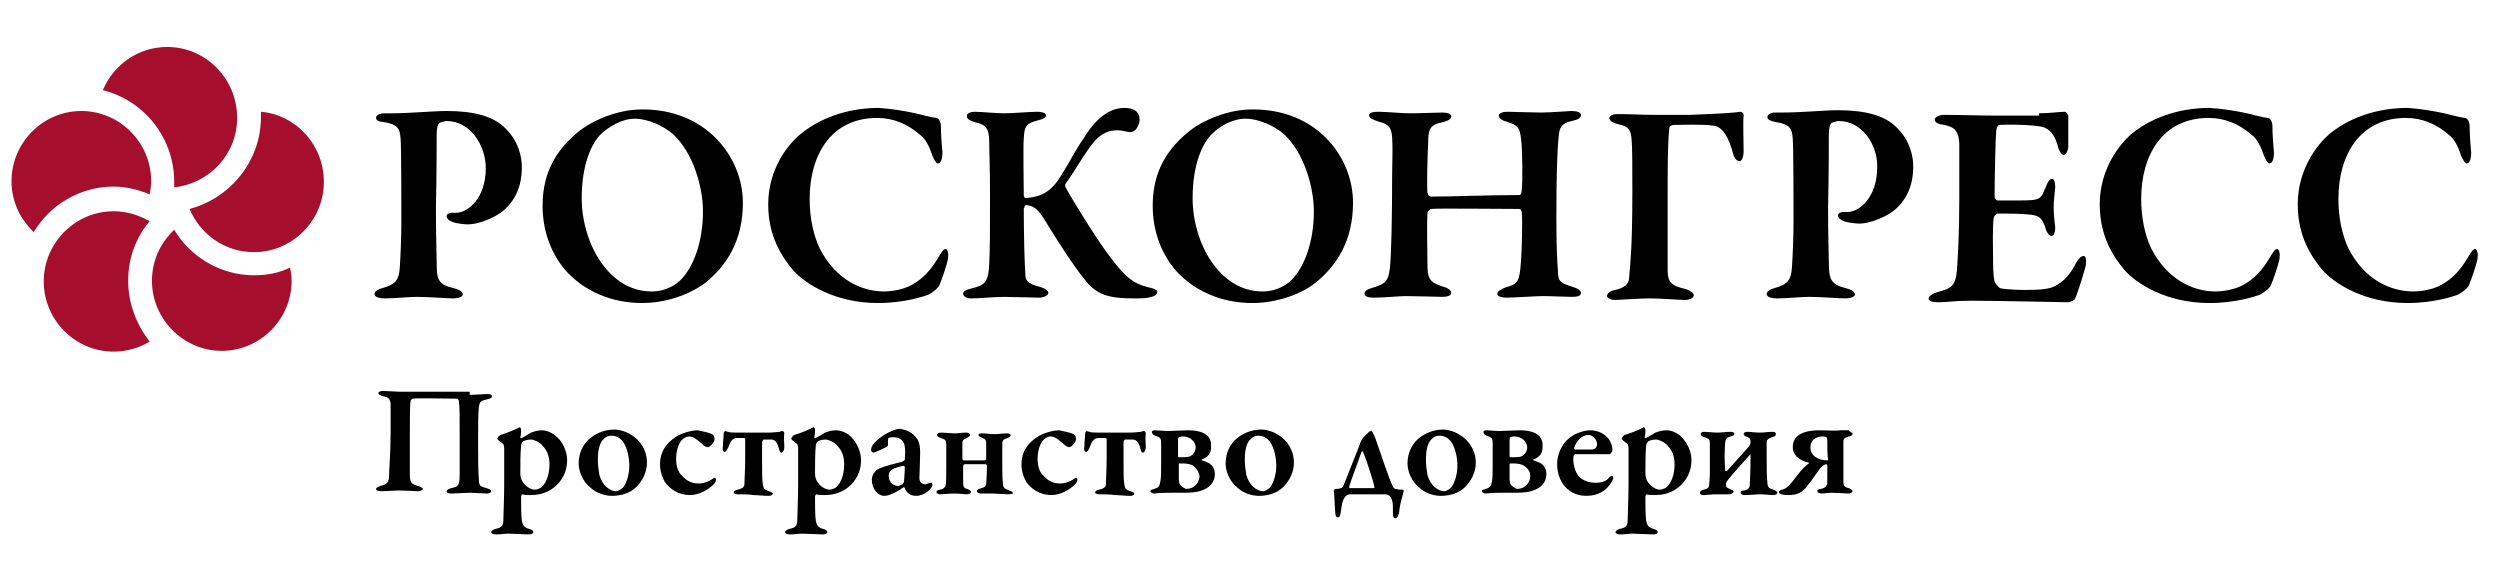 <?xml version="1.0" encoding="UTF-8"?> <svg xmlns="http://www.w3.org/2000/svg" width="179" height="42" viewBox="0 0 179 42" fill="none"><path d="M0.824 12.973C0.824 10.212 3.077 7.948 5.824 7.948C8.572 7.948 10.825 10.212 10.825 12.973C10.825 13.304 10.77 13.58 10.715 13.911C9.891 13.58 9.011 13.359 8.132 13.359C5.714 13.359 3.571 14.684 2.417 16.617C1.428 15.678 0.824 14.408 0.824 12.973ZM9.176 20.096C9.176 18.495 9.726 17.004 10.715 15.844C9.946 15.402 9.066 15.126 8.132 15.126C5.385 15.126 3.132 17.39 3.132 20.151C3.132 22.913 5.385 25.177 8.132 25.177C9.066 25.177 10.001 24.9 10.715 24.459C9.781 23.244 9.176 21.753 9.176 20.096ZM18.188 19.71C15.77 19.71 13.627 18.384 12.473 16.452C11.484 17.39 10.88 18.66 10.88 20.096C10.88 22.857 13.133 25.121 15.88 25.121C18.628 25.121 20.881 22.857 20.881 20.096C20.881 19.765 20.826 19.489 20.771 19.157C20.001 19.544 19.122 19.71 18.188 19.71ZM18.683 8.003C18.683 8.113 18.683 8.279 18.683 8.389C18.683 11.537 16.485 14.188 13.572 14.961C14.341 16.783 16.1 18.053 18.188 18.053C20.935 18.053 23.188 15.789 23.188 13.028C23.188 10.377 21.21 8.224 18.683 8.003ZM11.979 3.364C9.891 3.364 8.132 4.634 7.363 6.457C10.275 7.175 12.473 9.825 12.473 13.028C12.473 13.138 12.473 13.304 12.473 13.415C15.001 13.138 16.979 11.04 16.979 8.445C16.979 5.628 14.726 3.364 11.979 3.364Z" fill="#A50E2D"></path><path d="M31.98 8.665C31.816 8.665 31.486 8.776 31.431 8.831C31.376 8.886 31.266 9.107 31.266 9.604C31.266 10.046 31.266 12.586 31.211 14.96C31.211 16.838 31.266 18.218 31.266 18.715C31.266 19.985 31.321 20.372 32.53 20.648C32.969 20.759 33.134 20.924 33.134 21.09C33.134 21.256 32.805 21.366 32.475 21.366C31.925 21.366 30.771 21.256 29.837 21.256C29.233 21.256 28.244 21.366 27.584 21.366C27.09 21.366 26.815 21.256 26.815 21.035C26.815 20.869 27.09 20.703 27.31 20.648C28.299 20.372 28.574 20.096 28.628 19.102C28.683 18.274 28.738 16.893 28.738 15.844C28.738 15.181 28.738 10.487 28.683 9.935C28.628 9.217 28.519 8.886 27.365 8.72C27.145 8.72 26.925 8.61 26.925 8.444C26.925 8.279 27.09 8.168 27.365 8.113C27.475 8.113 27.859 8.113 28.024 8.113C29.343 8.113 31.046 7.947 31.98 7.947C33.959 7.947 35.332 8.334 36.157 9.162C37.146 10.101 37.365 11.261 37.365 11.978C37.365 13.69 36.596 14.629 35.992 15.126C35.442 15.568 34.288 16.065 33.519 16.065C33.299 16.065 32.695 16.009 32.42 15.899C32.145 15.789 31.98 15.678 31.98 15.457C31.98 15.347 32.145 15.236 32.31 15.236C32.475 15.236 32.53 15.236 32.64 15.236C33.519 15.236 34.783 14.187 34.783 12.034C34.783 10.432 33.684 8.665 31.98 8.665Z" fill="black"></path><path d="M53.191 14.518C53.191 17.224 52.037 18.991 50.553 20.206C49.344 21.145 47.586 21.697 45.992 21.697C43.794 21.697 41.926 20.869 40.607 19.488C39.508 18.273 38.849 16.617 38.849 14.739C38.849 12.199 39.948 10.598 41.541 9.328C42.475 8.61 44.234 7.837 45.937 7.837C50.498 7.781 53.191 11.205 53.191 14.518ZM43.08 9.548C42.366 10.211 41.651 11.757 41.651 14.187C41.651 17.39 43.575 20.869 46.652 20.869C47.806 20.869 48.52 20.261 48.74 20.04C49.619 19.157 50.333 17.39 50.333 15.126C50.333 13.469 49.674 10.984 48.19 9.604C47.476 8.996 46.377 8.499 45.443 8.499C44.509 8.499 43.575 9.107 43.08 9.548Z" fill="black"></path><path d="M65.554 8.113C66.049 8.224 66.543 8.389 67.038 8.444C67.203 8.444 67.368 8.721 67.368 8.997C67.368 9.604 67.423 10.322 67.478 10.929C67.478 11.371 67.368 11.703 67.148 11.703C67.038 11.703 66.873 11.426 66.763 11.15C66.543 10.488 66.269 9.935 65.884 9.659C65.005 8.886 63.961 8.444 62.807 8.444C59.51 8.444 57.971 11.095 57.971 14.243C57.971 15.623 58.246 16.838 58.686 17.777C59.84 20.041 61.708 20.869 63.301 20.869C63.576 20.869 64.565 20.814 65.335 20.372C66.104 19.93 66.653 19.323 67.148 18.495C67.423 18.053 67.533 17.832 67.697 17.832C67.917 17.832 67.917 18.384 67.862 18.605C67.752 19.102 67.423 20.041 67.258 20.427C67.203 20.593 66.818 20.924 66.489 21.09C66.214 21.201 64.785 21.697 62.862 21.697C59.785 21.697 57.642 20.317 56.763 19.323C55.993 18.384 55.004 16.948 55.004 14.629C55.004 12.089 56.433 10.322 57.312 9.604C59.07 8.168 61.213 7.727 62.917 7.727C63.796 7.782 64.785 7.947 65.554 8.113Z" fill="black"></path><path d="M69.786 8.003C70.28 8.003 71.269 8.113 71.929 8.113C72.533 8.113 73.742 8.003 74.237 8.003C74.676 8.003 74.896 8.113 74.896 8.279C74.896 8.444 74.566 8.555 74.347 8.61C73.522 8.831 73.357 8.941 73.302 9.88C73.248 10.653 73.302 12.973 73.302 13.966C73.302 14.077 73.357 14.187 73.467 14.187C74.566 14.077 75.281 13.746 75.995 12.531C76.599 11.592 76.984 10.764 77.534 9.991C78.358 8.61 79.347 7.727 80.501 7.727C81.215 7.727 81.6 8.003 81.6 8.61C81.6 8.776 81.435 9.162 81.325 9.273C81.16 9.438 80.995 9.494 80.721 9.438C80.501 9.383 80.226 9.328 80.006 9.328C78.797 9.328 78.248 10.211 77.643 11.095C77.039 12.034 76.599 12.752 76.27 13.193C76.27 13.249 76.27 13.304 76.27 13.359C76.764 14.298 78.578 17.225 79.512 18.439C80.885 20.262 81.435 20.372 82.534 20.648C82.644 20.703 82.864 20.759 82.864 20.869C82.864 21.035 82.754 21.201 82.424 21.256C82.149 21.366 81.655 21.366 81.16 21.366C79.347 21.366 78.468 21.09 77.643 19.986C76.874 19.047 75.995 17.666 75.061 16.175C74.401 15.071 74.127 14.74 73.467 14.684C73.357 14.684 73.357 14.85 73.302 14.96C73.302 16.672 73.357 18.826 73.412 19.599C73.412 20.041 73.522 20.317 74.456 20.538C74.841 20.648 75.061 20.814 75.061 20.98C75.061 21.145 74.731 21.311 74.401 21.311C73.962 21.311 72.533 21.256 71.874 21.256C71.214 21.256 70.17 21.366 69.511 21.366C69.181 21.366 68.961 21.201 68.961 21.035C68.961 20.869 69.126 20.759 69.566 20.648C70.555 20.427 70.775 20.151 70.83 18.881C70.885 17.832 70.885 16.396 70.885 14.187C70.885 11.758 70.83 10.985 70.83 10.211C70.83 9.218 70.61 8.941 69.896 8.776C69.346 8.61 69.236 8.5 69.236 8.334C69.181 8.113 69.511 8.003 69.786 8.003Z" fill="black"></path><path d="M96.876 14.518C96.876 17.224 95.722 18.991 94.238 20.206C93.084 21.145 91.271 21.697 89.677 21.697C87.479 21.697 85.611 20.869 84.292 19.488C83.193 18.273 82.534 16.617 82.534 14.739C82.534 12.199 83.633 10.598 85.226 9.328C86.16 8.61 87.919 7.837 89.622 7.837C94.238 7.781 96.876 11.205 96.876 14.518ZM86.82 9.548C86.105 10.211 85.391 11.757 85.391 14.187C85.391 17.39 87.314 20.869 90.391 20.869C91.545 20.869 92.26 20.261 92.48 20.04C93.359 19.157 94.073 17.39 94.073 15.126C94.073 13.469 93.414 10.984 91.93 9.604C91.216 8.996 90.117 8.499 89.183 8.499C88.194 8.499 87.259 9.107 86.82 9.548Z" fill="black"></path><path d="M102.48 14.077C103.909 14.077 106.601 13.966 108.799 13.966C108.909 13.966 108.964 13.745 108.964 13.469C109.019 13.193 109.019 10.764 108.909 9.935C108.799 9.162 108.745 8.996 107.92 8.72C107.646 8.665 107.316 8.499 107.316 8.279C107.316 8.113 107.536 8.002 107.975 8.002C108.25 8.002 109.789 8.058 110.338 8.058C110.997 8.058 112.316 7.947 112.536 7.947C112.921 7.947 113.195 8.058 113.195 8.223C113.195 8.444 113.031 8.555 112.536 8.665C111.767 8.831 111.657 9.162 111.602 9.77C111.492 10.764 111.437 12.641 111.437 15.568C111.437 17.611 111.492 18.715 111.547 19.378C111.547 20.206 111.767 20.262 112.591 20.538C112.976 20.648 113.195 20.814 113.195 20.979C113.195 21.2 112.921 21.256 112.536 21.256C112.206 21.256 111.052 21.2 110.448 21.2C110.008 21.2 108.36 21.311 107.92 21.311C107.426 21.311 107.206 21.2 107.206 21.035C107.206 20.869 107.481 20.703 107.755 20.593C108.745 20.317 108.799 20.151 108.909 18.605C108.964 17.777 109.019 15.789 108.964 15.236C108.964 15.071 108.854 14.96 108.799 14.96C107.151 14.96 102.92 14.905 102.48 14.96C102.37 14.96 102.206 15.126 102.206 15.292C102.151 16.065 102.206 18.274 102.206 18.936C102.206 19.93 102.37 20.206 103.195 20.482C103.634 20.593 103.909 20.759 103.909 20.979C103.909 21.2 103.524 21.256 103.25 21.256C103.085 21.256 101.381 21.2 100.667 21.2C100.172 21.2 99.128 21.311 98.414 21.311C97.865 21.311 97.7 21.2 97.7 21.035C97.7 20.814 97.919 20.703 98.304 20.593C99.238 20.317 99.403 20.096 99.513 19.212C99.623 18.384 99.678 15.292 99.678 12.42C99.678 11.813 99.733 10.653 99.678 9.825C99.623 9.162 99.458 8.886 98.744 8.72C98.249 8.555 98.029 8.444 98.029 8.279C98.029 8.058 98.304 8.002 98.689 8.002C99.238 8.002 100.392 8.113 100.942 8.113C101.821 8.113 102.755 8.058 103.25 8.058C103.689 8.058 103.909 8.168 103.909 8.334C103.909 8.555 103.634 8.665 103.195 8.776C102.315 8.941 102.26 9.383 102.26 10.211C102.206 10.984 102.151 13.359 102.206 13.801C102.26 13.966 102.315 14.077 102.48 14.077Z" fill="black"></path><path d="M124.57 8.002C124.735 8.002 124.844 8.112 124.844 8.223C124.79 8.83 124.844 10.156 124.844 10.873C124.844 11.149 124.735 11.536 124.57 11.536C124.405 11.536 124.185 11.426 124.075 10.929C123.8 9.99 123.416 9.051 122.646 8.996C121.987 8.885 120.449 8.941 120.009 8.941C119.569 8.941 119.514 9.051 119.514 9.272C119.404 10.377 119.404 12.254 119.404 13.634C119.404 15.07 119.404 17.887 119.404 19.378C119.404 20.261 119.734 20.482 120.723 20.703C121.053 20.813 121.273 20.979 121.273 21.145C121.273 21.31 120.998 21.476 120.668 21.476C120.174 21.476 118.91 21.365 118.086 21.365C117.316 21.365 115.998 21.476 115.613 21.476C115.283 21.476 115.063 21.31 115.063 21.2C115.063 20.979 115.338 20.813 115.668 20.758C116.547 20.537 116.657 20.206 116.657 19.709C116.712 19.046 116.877 17.831 116.877 13.745C116.877 11.812 116.877 10.542 116.822 9.99C116.767 9.327 116.657 9.051 115.833 8.885C115.393 8.775 115.228 8.609 115.228 8.444C115.228 8.278 115.503 8.168 115.833 8.168C116.767 8.168 117.536 8.223 118.36 8.223C119.185 8.223 120.174 8.223 121.053 8.223C123.8 8.112 124.295 8.057 124.57 8.002Z" fill="black"></path><path d="M131.658 8.665C131.493 8.665 131.164 8.775 131.109 8.83C131.054 8.886 130.944 9.106 130.944 9.603C130.944 10.045 130.944 12.585 130.889 14.96C130.889 16.837 130.944 18.218 130.944 18.715C130.944 19.985 131.054 20.372 132.208 20.648C132.647 20.758 132.812 20.924 132.812 21.089C132.812 21.255 132.482 21.366 132.153 21.366C131.603 21.366 130.449 21.255 129.515 21.255C128.911 21.255 127.922 21.366 127.262 21.366C126.768 21.366 126.493 21.255 126.493 21.034C126.493 20.869 126.768 20.703 126.987 20.648C127.977 20.372 128.251 20.095 128.306 19.101C128.361 18.273 128.416 16.893 128.416 15.843C128.416 15.181 128.416 10.487 128.361 9.935C128.306 9.217 128.196 8.886 127.042 8.72C126.768 8.665 126.548 8.554 126.548 8.389C126.548 8.223 126.713 8.112 126.987 8.057C127.097 8.057 127.482 8.057 127.647 8.057C128.966 8.057 130.669 7.892 131.603 7.892C133.581 7.892 134.955 8.278 135.779 9.106C136.768 10.045 136.988 11.205 136.988 11.923C136.988 13.635 136.219 14.573 135.615 15.07C135.065 15.512 133.911 16.009 133.142 16.009C132.922 16.009 132.318 15.954 132.043 15.843C131.768 15.733 131.603 15.623 131.603 15.402C131.603 15.291 131.768 15.181 131.933 15.181C132.098 15.181 132.153 15.181 132.263 15.181C133.142 15.181 134.406 14.132 134.406 11.978C134.461 10.432 133.362 8.665 131.658 8.665Z" fill="black"></path><path d="M146 8.112C146.659 8.112 147.538 8.002 147.813 8.002C147.923 8.002 148.033 8.112 148.088 8.278C148.088 8.665 148.088 10.1 148.088 10.487C148.088 10.763 147.923 11.094 147.758 11.094C147.593 11.094 147.429 10.763 147.374 10.597C147.099 9.438 146.549 9.106 146.055 9.051C145.67 8.996 144.791 8.885 143.197 8.941C143.088 8.941 142.923 9.051 142.923 9.548C142.868 10.045 142.813 12.972 142.813 14.132C142.813 14.187 142.923 14.352 143.033 14.352H144.681C146.165 14.352 146.11 14.242 146.494 13.358C146.604 13.027 146.769 12.806 146.934 12.806C147.099 12.806 147.154 13.137 147.154 13.414C147.099 14.021 147.044 14.352 147.044 14.849C147.044 15.402 147.099 15.733 147.154 16.285C147.154 16.672 147.044 16.892 146.879 16.892C146.714 16.892 146.549 16.616 146.494 16.451C146.22 15.512 145.945 15.402 145.121 15.346C144.461 15.291 143.692 15.291 143.033 15.291C142.923 15.291 142.758 15.512 142.758 15.567C142.648 16.175 142.703 17.776 142.703 18.439C142.703 18.936 142.703 19.709 142.813 20.151C142.868 20.316 143.088 20.592 143.252 20.648C143.582 20.703 144.241 20.758 144.956 20.758C145.56 20.758 146.33 20.758 146.879 20.592C147.483 20.371 148.088 19.874 148.528 19.046C148.802 18.494 149.022 18.328 149.187 18.328C149.407 18.328 149.352 18.77 149.352 18.936C149.352 19.101 148.747 21.034 148.582 21.365C148.528 21.531 148.198 21.642 148.088 21.642C147.868 21.642 142.758 21.531 141.164 21.531C139.791 21.531 139.571 21.642 138.802 21.642C138.417 21.642 138.087 21.586 138.087 21.365C138.087 21.2 138.362 21.034 138.692 20.924C139.736 20.648 140.01 20.482 140.12 19.322C140.175 18.439 140.285 16.837 140.285 14.297C140.285 11.812 140.285 10.873 140.285 10.266C140.23 9.493 140.065 9.106 139.186 8.941C138.747 8.885 138.527 8.775 138.527 8.554C138.527 8.389 138.856 8.223 139.186 8.223C140.175 8.223 141.879 8.278 142.923 8.278H146V8.112Z" fill="black"></path><path d="M160.892 8.113C161.386 8.224 161.881 8.389 162.375 8.444C162.54 8.444 162.705 8.721 162.705 8.997C162.705 9.604 162.76 10.322 162.815 10.929C162.815 11.371 162.705 11.703 162.485 11.703C162.375 11.703 162.21 11.426 162.1 11.15C161.881 10.488 161.606 9.935 161.221 9.659C160.342 8.886 159.298 8.444 158.144 8.444C154.847 8.444 153.309 11.095 153.309 14.243C153.309 15.623 153.583 16.838 154.023 17.777C155.177 20.041 157.045 20.869 158.639 20.869C158.913 20.869 159.902 20.814 160.672 20.372C161.441 19.93 161.991 19.323 162.485 18.495C162.76 18.053 162.87 17.832 163.035 17.832C163.254 17.832 163.254 18.384 163.199 18.605C163.09 19.102 162.76 20.041 162.595 20.427C162.54 20.593 162.155 20.924 161.826 21.09C161.551 21.201 160.122 21.697 158.199 21.697C155.122 21.697 152.979 20.317 152.1 19.323C151.33 18.384 150.341 16.948 150.341 14.629C150.341 12.089 151.77 10.322 152.594 9.604C154.353 8.168 156.496 7.727 158.199 7.727C159.133 7.782 160.122 7.947 160.892 8.113Z" fill="black"></path><path d="M175.013 8.113C175.508 8.224 176.002 8.389 176.497 8.444C176.662 8.444 176.826 8.721 176.826 8.997C176.826 9.604 176.881 10.322 176.936 10.929C176.936 11.371 176.826 11.703 176.607 11.703C176.497 11.703 176.332 11.426 176.222 11.15C176.002 10.488 175.727 9.935 175.343 9.659C174.464 8.886 173.42 8.444 172.266 8.444C168.969 8.444 167.43 11.095 167.43 14.243C167.43 15.623 167.705 16.838 168.144 17.777C169.298 20.041 171.167 20.869 172.815 20.869C173.09 20.869 174.079 20.814 174.848 20.372C175.618 19.93 176.167 19.323 176.662 18.495C176.936 18.053 177.046 17.832 177.211 17.832C177.431 17.832 177.431 18.384 177.376 18.605C177.266 19.102 176.936 20.041 176.772 20.427C176.717 20.593 176.332 20.924 176.002 21.09C175.727 21.201 174.299 21.697 172.376 21.697C169.298 21.697 167.155 20.317 166.276 19.323C165.507 18.384 164.518 16.948 164.518 14.629C164.518 12.089 165.947 10.322 166.771 9.604C168.529 8.168 170.672 7.727 172.376 7.727C173.255 7.782 174.244 7.947 175.013 8.113Z" fill="black"></path><path d="M33.629 28.268C34.014 28.268 34.728 28.213 34.893 28.213C35.112 28.213 35.222 28.268 35.222 28.379C35.222 28.489 35.112 28.544 34.838 28.6C34.343 28.71 34.343 28.82 34.288 29.152C34.233 29.594 34.233 30.367 34.233 31.526C34.233 32.631 34.233 33.956 34.288 34.343C34.288 34.784 34.398 34.84 34.838 34.95C35.003 35.005 35.167 35.06 35.167 35.171C35.167 35.281 35.003 35.337 34.838 35.337C34.673 35.337 33.959 35.281 33.629 35.281C33.354 35.281 32.585 35.337 32.365 35.337C32.09 35.337 31.98 35.281 31.98 35.171C31.98 35.06 32.145 35.005 32.31 34.95C32.86 34.84 32.914 34.729 32.914 33.846C32.914 33.625 32.914 32.465 32.914 31.305C32.914 30.091 32.914 29.041 32.86 28.765C32.86 28.6 32.75 28.544 32.695 28.544C31.87 28.544 29.837 28.489 29.563 28.544C29.508 28.544 29.398 28.655 29.398 28.71C29.343 28.986 29.343 30.201 29.343 31.416C29.343 32.575 29.343 33.68 29.343 33.956C29.343 34.508 29.453 34.674 29.892 34.784C30.112 34.84 30.277 34.95 30.277 35.005C30.277 35.116 30.057 35.171 29.892 35.171C29.837 35.171 28.903 35.116 28.519 35.116C28.244 35.116 27.694 35.171 27.365 35.171C27.035 35.171 26.925 35.116 26.925 35.005C26.925 34.895 27.145 34.84 27.255 34.784C27.749 34.674 27.859 34.508 27.859 34.011C27.859 33.625 27.969 32.41 27.969 31.029C27.969 30.091 27.969 29.428 27.969 28.986C27.969 28.6 27.804 28.434 27.474 28.379C27.2 28.323 27.09 28.213 27.09 28.158C27.09 28.047 27.255 27.992 27.42 27.992C27.694 27.992 28.354 28.047 28.628 28.047H33.629V28.268Z" fill="black"></path><path d="M40.058 31.471C40.333 31.803 40.607 32.355 40.607 32.962C40.607 33.791 40.223 34.453 39.673 34.895C39.069 35.392 38.354 35.447 37.97 35.447C37.75 35.447 37.53 35.447 37.42 35.392C37.365 35.392 37.31 35.502 37.31 35.558C37.31 36.055 37.31 36.993 37.365 37.27C37.42 37.546 37.475 37.767 37.915 37.877C38.135 37.932 38.189 38.043 38.189 38.098C38.189 38.208 38.025 38.264 37.86 38.264C37.53 38.264 36.761 38.208 36.376 38.208C36.101 38.208 35.937 38.264 35.497 38.264C35.332 38.264 35.167 38.208 35.167 38.098C35.167 38.043 35.277 37.932 35.442 37.877C35.992 37.767 36.046 37.656 36.046 36.993C36.046 36.607 36.101 35.723 36.101 34.564C36.101 33.791 36.101 32.576 36.101 32.134C36.101 31.913 36.046 31.858 36.046 31.803C35.827 31.637 35.607 31.471 35.607 31.416C35.607 31.361 35.717 31.195 35.827 31.14C36.046 31.085 36.651 30.864 36.981 30.698C37.09 30.643 37.2 30.588 37.2 30.588C37.255 30.588 37.31 30.698 37.31 30.754C37.31 30.974 37.31 31.085 37.255 31.306C37.255 31.361 37.31 31.416 37.365 31.361C37.585 31.25 37.86 31.085 38.025 30.974C38.189 30.919 38.464 30.809 38.794 30.809C39.233 30.809 39.728 31.085 40.058 31.471ZM37.42 31.637C37.365 31.692 37.31 31.803 37.31 31.913C37.255 32.41 37.255 33.294 37.255 33.901C37.255 34.122 37.31 34.288 37.365 34.398C37.585 34.84 38.025 35.061 38.299 35.061C38.409 35.061 38.519 35.006 38.684 34.95C39.288 34.509 39.343 33.57 39.343 33.239C39.343 32.907 39.288 32.355 38.849 31.913C38.629 31.637 38.189 31.471 38.025 31.471C37.805 31.471 37.53 31.527 37.42 31.637Z" fill="black"></path><path d="M46.322 33.128C46.322 34.067 45.718 34.785 45.333 35.061C44.894 35.392 44.289 35.503 43.795 35.503C43.3 35.503 42.641 35.282 42.256 34.895C41.762 34.509 41.432 33.791 41.432 33.184C41.432 32.41 41.762 31.803 42.201 31.417C42.531 31.14 43.135 30.754 44.014 30.754C45.114 30.809 46.322 31.693 46.322 33.128ZM43.245 31.417C42.971 31.637 42.806 32.134 42.806 32.907C42.806 33.294 42.861 33.681 42.916 34.012C43.135 34.785 43.685 35.172 44.124 35.172C44.234 35.172 44.454 35.061 44.619 34.895C44.839 34.619 45.059 34.012 45.059 33.349C45.059 32.852 44.949 32.134 44.619 31.637C44.399 31.361 44.124 31.196 43.795 31.196C43.575 31.196 43.41 31.251 43.245 31.417Z" fill="black"></path><path d="M50.993 31.085C51.158 31.195 51.158 31.361 51.158 31.471C51.158 31.692 50.773 32.023 50.718 32.023C50.608 32.023 50.443 31.968 50.224 31.747C49.949 31.526 49.674 31.25 49.344 31.25C49.234 31.25 49.015 31.306 48.85 31.471C48.575 31.747 48.41 32.3 48.41 32.852C48.41 33.57 48.685 33.956 48.795 34.011C49.015 34.288 49.399 34.619 50.004 34.619C50.334 34.619 50.718 34.508 51.103 34.232C51.158 34.177 51.268 34.232 51.268 34.343C51.268 34.453 51.158 34.619 51.103 34.674C50.718 35.061 50.059 35.447 49.399 35.447C48.575 35.447 47.971 35.005 47.641 34.564C47.421 34.232 47.256 33.735 47.256 33.238C47.256 32.355 47.696 31.747 48.355 31.306C48.74 31.029 49.509 30.809 49.949 30.809C50.224 30.864 50.773 30.974 50.993 31.085Z" fill="black"></path><path d="M52.806 35.392C52.696 35.392 52.532 35.337 52.532 35.282C52.532 35.172 52.587 35.116 52.806 35.061C53.081 35.006 53.301 34.895 53.301 34.675C53.301 34.343 53.356 33.625 53.356 32.797C53.356 32.19 53.356 31.748 53.356 31.472C53.356 31.416 53.356 31.361 53.246 31.361C53.081 31.361 52.806 31.361 52.751 31.361C52.422 31.361 52.257 31.693 52.147 32.024C52.037 32.245 51.982 32.355 51.872 32.355C51.762 32.355 51.707 32.134 51.762 31.969C51.762 31.582 51.817 31.251 51.817 31.03C51.817 30.975 51.872 30.864 51.927 30.864C51.982 30.864 52.037 30.919 52.147 30.919C52.202 30.975 52.587 30.975 52.861 30.975H55.059C55.334 30.975 55.719 30.919 55.828 30.919C55.883 30.864 55.993 30.864 56.048 30.864C56.103 30.864 56.158 30.975 56.158 31.03C56.103 31.361 56.158 31.637 56.158 32.024C56.158 32.245 56.048 32.41 55.938 32.41C55.883 32.41 55.828 32.355 55.774 32.134C55.664 31.693 55.499 31.472 55.224 31.472C55.004 31.472 54.73 31.472 54.675 31.472C54.62 31.472 54.62 31.582 54.565 31.637C54.565 31.969 54.565 32.521 54.565 33.073C54.565 33.901 54.565 34.343 54.62 34.675C54.675 35.006 54.73 35.061 55.059 35.172C55.224 35.227 55.334 35.282 55.334 35.337C55.334 35.448 55.169 35.503 55.059 35.503C54.675 35.503 54.235 35.448 53.96 35.448C53.631 35.392 53.136 35.392 52.806 35.392Z" fill="black"></path><path d="M61.104 31.471C61.379 31.803 61.653 32.355 61.653 32.962C61.653 33.791 61.269 34.453 60.719 34.895C60.115 35.392 59.4 35.447 59.016 35.447C58.796 35.447 58.576 35.447 58.466 35.392C58.411 35.392 58.356 35.502 58.356 35.558C58.356 36.055 58.356 36.993 58.411 37.27C58.466 37.546 58.521 37.767 58.961 37.877C59.181 37.932 59.236 38.043 59.236 38.098C59.236 38.208 59.071 38.264 58.906 38.264C58.576 38.264 57.807 38.208 57.422 38.208C57.148 38.208 56.983 38.264 56.543 38.264C56.378 38.264 56.213 38.208 56.213 38.098C56.213 38.043 56.323 37.932 56.488 37.877C57.038 37.767 57.093 37.656 57.093 36.993C57.093 36.607 57.148 35.723 57.148 34.564C57.148 33.791 57.148 32.576 57.148 32.134C57.148 31.913 57.093 31.858 57.093 31.803C56.873 31.637 56.653 31.471 56.653 31.416C56.653 31.361 56.763 31.195 56.873 31.14C57.093 31.085 57.697 30.864 58.027 30.698C58.137 30.643 58.246 30.588 58.246 30.588C58.301 30.588 58.356 30.698 58.356 30.754C58.356 30.974 58.356 31.085 58.301 31.306C58.301 31.361 58.356 31.416 58.411 31.361C58.631 31.25 58.906 31.085 59.071 30.974C59.236 30.919 59.51 30.809 59.84 30.809C60.335 30.809 60.829 31.085 61.104 31.471ZM58.521 31.637C58.466 31.692 58.411 31.803 58.411 31.913C58.356 32.41 58.356 33.294 58.356 33.901C58.356 34.122 58.411 34.288 58.466 34.398C58.686 34.84 59.126 35.061 59.4 35.061C59.51 35.061 59.62 35.006 59.785 34.95C60.389 34.509 60.444 33.57 60.444 33.239C60.444 32.907 60.389 32.355 59.95 31.913C59.73 31.637 59.291 31.471 59.126 31.471C58.906 31.471 58.631 31.527 58.521 31.637Z" fill="black"></path><path d="M65.665 31.416C65.775 31.582 65.884 31.858 65.884 32.355C65.884 32.797 65.829 34.122 65.829 34.232C65.829 34.564 66.049 34.674 66.269 34.674C66.324 34.674 66.544 34.564 66.654 34.564C66.709 34.564 66.709 34.564 66.709 34.564C66.709 34.619 66.764 34.674 66.764 34.729C66.764 34.95 66.214 35.502 65.61 35.502C65.28 35.502 64.95 35.392 64.785 34.95C64.785 34.895 64.731 34.895 64.675 34.895C64.401 35.116 63.961 35.337 63.796 35.392C63.687 35.447 63.467 35.502 63.302 35.502C62.862 35.502 62.423 35.005 62.423 34.343C62.423 34.122 62.532 33.901 62.642 33.791C62.752 33.625 62.917 33.57 63.027 33.514C63.247 33.404 64.291 33.128 64.566 33.073C64.675 33.017 64.785 32.962 64.785 32.907C64.785 32.797 64.84 32.189 64.785 32.023C64.785 31.747 64.566 31.306 64.016 31.306C63.851 31.306 63.741 31.306 63.632 31.361C63.577 31.361 63.577 31.471 63.577 31.858C63.577 31.913 63.577 31.913 63.522 31.968C63.467 32.023 62.642 32.41 62.532 32.41C62.478 32.41 62.368 32.3 62.368 32.244C62.368 31.913 62.587 31.637 63.302 31.14C63.741 30.864 64.236 30.698 64.401 30.698C65.17 30.809 65.445 31.14 65.665 31.416ZM64.621 34.674C64.675 34.619 64.731 34.508 64.731 34.453C64.731 34.288 64.785 33.846 64.785 33.459C64.785 33.404 64.731 33.349 64.731 33.349C64.566 33.349 64.016 33.514 63.851 33.625C63.741 33.735 63.632 33.791 63.632 34.067C63.632 34.564 64.016 34.785 64.236 34.785C64.291 34.84 64.511 34.729 64.621 34.674Z" fill="black"></path><path d="M72.203 35.392C71.929 35.392 71.379 35.337 71.104 35.337C70.83 35.337 70.5 35.337 70.225 35.337C70.115 35.337 69.95 35.282 69.95 35.171C69.95 35.061 70.06 35.006 70.28 34.95C70.5 34.895 70.61 34.785 70.61 34.674C70.61 34.509 70.665 34.067 70.665 33.349C70.665 33.294 70.61 33.239 70.555 33.239H69.071C69.016 33.239 68.961 33.294 68.961 33.459C68.961 33.625 68.961 34.233 68.961 34.564C68.961 34.84 69.016 34.95 69.236 35.006C69.401 35.061 69.511 35.116 69.511 35.227C69.511 35.337 69.401 35.392 69.181 35.392C69.126 35.392 68.632 35.337 68.357 35.337C67.972 35.337 67.533 35.392 67.313 35.392C67.148 35.392 67.038 35.282 67.038 35.227C67.038 35.171 67.148 35.061 67.313 35.061C67.588 35.006 67.642 34.895 67.698 34.785C67.752 34.619 67.752 34.122 67.752 33.294C67.752 32.466 67.752 31.969 67.752 31.803C67.752 31.527 67.698 31.472 67.368 31.361C67.203 31.306 67.093 31.251 67.093 31.14C67.093 31.03 67.203 30.975 67.368 30.975C67.642 30.975 68.082 31.03 68.302 31.03C68.687 31.03 68.796 30.975 69.181 30.975C69.346 30.975 69.456 31.03 69.456 31.14C69.456 31.195 69.401 31.251 69.236 31.361C68.961 31.472 68.906 31.527 68.906 31.748C68.906 32.079 68.906 32.742 68.906 32.852C68.906 32.907 68.961 32.963 69.016 32.963H70.5C70.555 32.963 70.61 32.907 70.61 32.852C70.61 32.576 70.61 31.858 70.61 31.748C70.61 31.472 70.5 31.416 70.335 31.361C70.225 31.306 70.06 31.251 70.06 31.14C70.06 31.03 70.17 31.03 70.335 31.03C70.555 31.03 70.885 31.085 71.159 31.085C71.544 31.085 71.764 31.03 72.093 31.03C72.258 31.03 72.368 31.085 72.368 31.14C72.368 31.251 72.258 31.306 72.148 31.361C71.764 31.472 71.764 31.582 71.764 31.858C71.764 31.969 71.764 32.576 71.764 33.183C71.764 33.791 71.764 34.343 71.819 34.674C71.819 34.95 71.984 35.006 72.258 35.116C72.423 35.171 72.533 35.227 72.533 35.337C72.478 35.337 72.313 35.392 72.203 35.392Z" fill="black"></path><path d="M76.874 31.085C77.039 31.195 77.039 31.361 77.039 31.471C77.039 31.692 76.654 32.023 76.599 32.023C76.489 32.023 76.324 31.968 76.105 31.747C75.83 31.526 75.555 31.25 75.225 31.25C75.115 31.25 74.896 31.306 74.731 31.471C74.456 31.747 74.291 32.3 74.291 32.852C74.291 33.57 74.566 33.956 74.676 34.011C74.896 34.288 75.28 34.619 75.885 34.619C76.214 34.619 76.599 34.508 76.984 34.232C77.039 34.177 77.148 34.232 77.148 34.343C77.148 34.453 77.039 34.619 76.984 34.674C76.599 35.061 75.94 35.447 75.28 35.447C74.456 35.447 73.852 35.005 73.522 34.564C73.302 34.232 73.137 33.735 73.137 33.238C73.137 32.355 73.577 31.747 74.236 31.306C74.621 31.029 75.39 30.809 75.83 30.809C76.105 30.864 76.654 30.974 76.874 31.085Z" fill="black"></path><path d="M78.687 35.392C78.577 35.392 78.412 35.337 78.412 35.282C78.412 35.172 78.467 35.116 78.687 35.061C78.962 35.006 79.182 34.895 79.182 34.675C79.182 34.343 79.237 33.625 79.237 32.797C79.237 32.19 79.237 31.748 79.237 31.472C79.237 31.416 79.237 31.361 79.127 31.361C78.962 31.361 78.687 31.361 78.632 31.361C78.302 31.361 78.138 31.693 78.028 32.024C77.918 32.245 77.863 32.355 77.753 32.355C77.643 32.355 77.588 32.134 77.643 31.969C77.643 31.582 77.698 31.251 77.698 31.03C77.698 30.975 77.753 30.864 77.808 30.864C77.863 30.864 77.918 30.919 78.028 30.919C78.083 30.975 78.467 30.975 78.742 30.975H80.94C81.215 30.975 81.6 30.919 81.709 30.919C81.764 30.864 81.874 30.864 81.929 30.864C81.984 30.864 82.039 30.975 82.039 31.03C81.984 31.361 82.039 31.637 82.039 32.024C82.039 32.245 81.929 32.41 81.819 32.41C81.764 32.41 81.709 32.355 81.654 32.134C81.544 31.693 81.38 31.472 81.105 31.472C80.885 31.472 80.61 31.472 80.555 31.472C80.501 31.472 80.501 31.582 80.445 31.637C80.445 31.969 80.445 32.521 80.445 33.073C80.445 33.901 80.446 34.343 80.501 34.675C80.555 35.006 80.61 35.061 80.94 35.172C81.105 35.227 81.215 35.282 81.215 35.337C81.215 35.448 81.05 35.503 80.94 35.503C80.555 35.503 80.116 35.448 79.841 35.448C79.511 35.392 79.072 35.392 78.687 35.392Z" fill="black"></path><path d="M86.05 32.907C85.996 32.907 86.05 32.962 86.05 32.962C86.27 33.017 86.49 33.128 86.6 33.183C86.765 33.294 86.985 33.514 86.985 33.956C86.985 34.564 86.545 34.95 86.05 35.116C85.611 35.282 85.061 35.282 84.622 35.282C84.402 35.282 84.127 35.282 83.853 35.282C83.468 35.282 83.028 35.282 82.644 35.337C82.479 35.337 82.369 35.226 82.369 35.171C82.369 35.061 82.479 35.061 82.644 35.005C83.028 34.895 83.028 34.729 83.083 34.453C83.138 34.232 83.138 33.846 83.138 32.962C83.138 32.52 83.138 32.134 83.138 31.692C83.138 31.416 83.083 31.306 82.699 31.195C82.589 31.14 82.479 31.085 82.479 30.919C82.479 30.864 82.534 30.809 82.699 30.809C82.918 30.809 83.358 30.864 83.578 30.864C83.798 30.864 84.732 30.809 85.061 30.809C85.776 30.809 86.71 30.974 86.71 31.858C86.765 32.52 86.435 32.741 86.05 32.907ZM84.677 31.25C84.512 31.25 84.402 31.306 84.402 31.306C84.347 31.361 84.347 31.416 84.347 31.526C84.347 31.692 84.347 32.465 84.347 32.631C84.347 32.741 84.402 32.741 84.457 32.741C84.622 32.741 85.007 32.741 85.171 32.686C85.446 32.576 85.611 32.3 85.611 32.023C85.611 31.747 85.336 31.25 84.677 31.25ZM85.446 33.349C85.281 33.238 84.951 33.183 84.732 33.183C84.622 33.183 84.512 33.183 84.457 33.183C84.402 33.183 84.402 33.238 84.402 33.294C84.402 33.404 84.402 33.846 84.402 34.177C84.402 34.398 84.402 34.564 84.512 34.729C84.622 34.84 84.842 35.005 84.951 35.005C85.501 35.005 85.886 34.564 85.886 34.067C85.831 33.735 85.611 33.514 85.446 33.349Z" fill="black"></path><path d="M92.644 33.128C92.644 34.067 92.04 34.785 91.655 35.061C91.216 35.392 90.611 35.503 90.117 35.503C89.622 35.503 88.963 35.282 88.578 34.895C88.084 34.509 87.754 33.791 87.754 33.184C87.754 32.41 88.084 31.803 88.523 31.417C88.853 31.14 89.457 30.754 90.337 30.754C91.436 30.809 92.644 31.693 92.644 33.128ZM89.567 31.417C89.293 31.637 89.128 32.134 89.128 32.907C89.128 33.294 89.183 33.681 89.237 34.012C89.457 34.785 90.007 35.172 90.446 35.172C90.556 35.172 90.776 35.061 90.941 34.895C91.161 34.619 91.381 34.012 91.381 33.349C91.381 32.852 91.271 32.134 90.941 31.637C90.721 31.361 90.446 31.196 90.117 31.196C89.897 31.196 89.732 31.251 89.567 31.417Z" fill="black"></path><path d="M96.656 35.392C96.546 35.392 96.436 35.448 96.381 35.503C96.106 35.724 96.051 36.276 95.996 36.718C95.941 36.994 95.886 37.049 95.776 37.049C95.667 37.049 95.612 36.883 95.612 36.773C95.557 36.331 95.557 35.448 95.502 35.172C95.502 35.116 95.557 35.006 95.612 35.006C95.722 35.006 95.886 35.006 95.996 34.951C96.051 34.951 96.106 34.895 96.161 34.84C96.381 34.343 96.985 32.742 97.37 31.803C97.37 31.748 97.425 31.637 97.48 31.527C97.535 31.416 97.645 31.251 97.974 30.975C98.029 30.864 98.139 30.864 98.194 30.864C98.249 30.864 98.304 30.975 98.469 31.361C98.799 32.3 99.513 34.454 99.733 34.84C99.788 34.951 99.843 35.006 99.953 35.006C100.117 35.061 100.282 35.061 100.447 35.061C100.502 35.061 100.502 35.116 100.502 35.172C100.447 35.448 100.227 36.055 100.172 36.718C100.117 36.994 100.008 37.104 99.898 37.104C99.788 37.104 99.733 36.994 99.733 36.718C99.733 36.607 99.733 36.442 99.733 36.331C99.733 35.669 99.513 35.392 99.183 35.392H96.656ZM97.59 32.355C97.59 32.3 97.535 32.3 97.48 32.355C97.26 33.018 96.711 34.454 96.601 34.84C96.601 34.895 96.601 34.951 96.656 34.951C96.82 34.951 98.194 34.951 98.359 34.951C98.414 34.951 98.414 34.895 98.414 34.895C98.359 34.509 97.755 32.687 97.59 32.355Z" fill="black"></path><path d="M105.667 33.128C105.667 34.067 105.063 34.785 104.678 35.061C104.239 35.392 103.634 35.503 103.14 35.503C102.645 35.503 101.986 35.282 101.601 34.895C101.107 34.509 100.777 33.791 100.777 33.184C100.777 32.41 101.107 31.803 101.546 31.417C101.876 31.14 102.48 30.754 103.359 30.754C104.404 30.809 105.667 31.693 105.667 33.128ZM102.535 31.417C102.26 31.637 102.096 32.134 102.096 32.907C102.096 33.294 102.151 33.681 102.206 34.012C102.425 34.785 102.975 35.172 103.414 35.172C103.524 35.172 103.744 35.061 103.909 34.895C104.129 34.619 104.349 34.012 104.349 33.349C104.349 32.852 104.239 32.134 103.909 31.637C103.689 31.361 103.414 31.196 103.085 31.196C102.865 31.196 102.7 31.251 102.535 31.417Z" fill="black"></path><path d="M109.789 32.907C109.734 32.907 109.789 32.962 109.789 32.962C110.009 33.017 110.228 33.128 110.338 33.183C110.503 33.294 110.723 33.514 110.723 33.956C110.723 34.564 110.283 34.95 109.789 35.116C109.349 35.282 108.8 35.282 108.36 35.282C108.14 35.282 107.866 35.282 107.591 35.282C107.206 35.282 106.767 35.282 106.382 35.337C106.217 35.337 106.107 35.226 106.107 35.171C106.107 35.061 106.217 35.061 106.382 35.005C106.767 34.895 106.767 34.729 106.822 34.453C106.876 34.232 106.876 33.846 106.876 32.962C106.876 32.52 106.876 32.134 106.876 31.692C106.876 31.416 106.822 31.306 106.437 31.195C106.327 31.14 106.217 31.085 106.217 30.919C106.217 30.864 106.272 30.809 106.437 30.809C106.657 30.809 107.096 30.864 107.316 30.864C107.536 30.864 108.47 30.809 108.8 30.809C109.514 30.809 110.448 30.974 110.448 31.858C110.503 32.52 110.173 32.741 109.789 32.907ZM108.415 31.25C108.25 31.25 108.14 31.306 108.14 31.306C108.085 31.361 108.085 31.416 108.085 31.526C108.085 31.692 108.085 32.465 108.085 32.631C108.085 32.741 108.14 32.741 108.195 32.741C108.36 32.741 108.745 32.741 108.91 32.686C109.184 32.576 109.349 32.3 109.349 32.023C109.349 31.747 109.074 31.25 108.415 31.25ZM109.129 33.349C108.965 33.238 108.635 33.183 108.415 33.183C108.305 33.183 108.195 33.183 108.14 33.183C108.085 33.183 108.085 33.238 108.085 33.294C108.085 33.404 108.085 33.846 108.085 34.177C108.085 34.398 108.085 34.564 108.195 34.729C108.305 34.84 108.525 35.005 108.635 35.005C109.184 35.005 109.569 34.564 109.569 34.067C109.569 33.735 109.349 33.514 109.129 33.349Z" fill="black"></path><path d="M115.008 31.25C115.283 31.471 115.448 31.858 115.448 32.244C115.448 32.3 115.338 32.52 115.228 32.52C115.118 32.52 113.305 32.52 112.81 32.52C112.756 32.52 112.701 32.576 112.701 32.576C112.646 32.686 112.646 32.852 112.646 32.962C112.646 33.183 112.756 33.735 112.975 34.011C113.25 34.398 113.745 34.564 114.239 34.564C114.734 34.564 115.008 34.453 115.228 34.177C115.283 34.122 115.338 34.067 115.393 34.067C115.448 34.067 115.503 34.122 115.503 34.232C115.503 34.343 115.448 34.398 115.393 34.508C115.063 35.061 114.514 35.502 113.58 35.502C112.316 35.502 111.492 34.508 111.492 33.238C111.492 32.355 111.986 31.416 112.92 31.029C113.195 30.919 113.525 30.809 113.855 30.809C114.294 30.809 114.734 30.974 115.008 31.25ZM112.701 32.079C112.701 32.134 112.756 32.189 112.756 32.189C113.03 32.189 113.415 32.189 113.964 32.189C114.129 32.189 114.349 32.079 114.349 31.803C114.349 31.471 114.019 31.14 113.745 31.14C113.25 31.14 112.865 31.582 112.701 32.079Z" fill="black"></path><path d="M120.559 31.471C120.834 31.803 121.108 32.355 121.108 32.962C121.108 33.791 120.724 34.453 120.174 34.895C119.57 35.392 118.856 35.447 118.471 35.447C118.251 35.447 118.031 35.447 117.921 35.392C117.866 35.392 117.811 35.502 117.811 35.558C117.811 36.055 117.811 36.993 117.866 37.27C117.921 37.546 117.976 37.767 118.416 37.877C118.636 37.932 118.691 38.043 118.691 38.098C118.691 38.208 118.526 38.264 118.361 38.264C118.031 38.264 117.262 38.208 116.877 38.208C116.603 38.208 116.438 38.264 115.998 38.264C115.833 38.264 115.668 38.208 115.668 38.098C115.668 38.043 115.778 37.932 115.943 37.877C116.493 37.767 116.548 37.656 116.548 36.993C116.548 36.607 116.603 35.723 116.603 34.564C116.603 33.791 116.603 32.576 116.603 32.134C116.603 31.913 116.548 31.858 116.548 31.803C116.328 31.637 116.108 31.471 116.108 31.416C116.108 31.361 116.218 31.195 116.328 31.14C116.548 31.085 117.152 30.864 117.482 30.698C117.592 30.643 117.702 30.588 117.702 30.588C117.757 30.588 117.811 30.698 117.811 30.754C117.811 30.974 117.811 31.085 117.757 31.306C117.757 31.361 117.811 31.416 117.866 31.361C118.086 31.25 118.361 31.085 118.526 30.974C118.691 30.919 118.965 30.809 119.295 30.809C119.79 30.809 120.284 31.085 120.559 31.471ZM117.976 31.637C117.921 31.692 117.866 31.803 117.866 31.913C117.811 32.41 117.811 33.294 117.811 33.901C117.811 34.122 117.866 34.288 117.921 34.398C118.141 34.84 118.581 35.061 118.856 35.061C118.965 35.061 119.075 35.006 119.24 34.95C119.845 34.509 119.9 33.57 119.9 33.239C119.9 32.907 119.845 32.355 119.405 31.913C119.185 31.637 118.746 31.471 118.581 31.471C118.361 31.471 118.086 31.527 117.976 31.637Z" fill="black"></path><path d="M122.042 30.919C122.262 30.919 122.647 30.974 122.976 30.974C123.251 30.974 123.581 30.919 123.91 30.919C124.02 30.919 124.185 30.974 124.185 31.029C124.185 31.14 124.13 31.195 123.91 31.25C123.526 31.361 123.581 31.526 123.526 31.637C123.471 32.244 123.471 33.128 123.526 33.68C123.526 33.735 123.581 33.735 123.636 33.735C124.075 33.238 124.735 32.52 125.174 32.023C125.284 31.913 125.339 31.747 125.339 31.692C125.339 31.637 125.339 31.582 125.339 31.582C125.339 31.416 125.284 31.361 125.009 31.25C124.954 31.25 124.845 31.14 124.845 31.085C124.845 30.974 124.954 30.919 125.119 30.919C125.339 30.919 125.669 30.974 125.998 30.974C126.328 30.974 126.603 30.919 126.878 30.919C127.097 30.919 127.152 30.974 127.152 31.085C127.152 31.195 127.097 31.25 126.878 31.305C126.548 31.416 126.493 31.526 126.493 31.692C126.493 31.802 126.493 32.189 126.493 32.686C126.493 33.349 126.493 34.177 126.548 34.563C126.548 34.95 126.768 35.005 126.988 35.06C127.152 35.116 127.262 35.226 127.262 35.281C127.262 35.337 127.152 35.447 126.988 35.447C126.713 35.447 126.383 35.392 125.998 35.392C125.724 35.392 125.339 35.447 124.899 35.447C124.79 35.447 124.625 35.392 124.625 35.281C124.625 35.171 124.68 35.116 124.899 35.116C125.174 35.06 125.284 34.895 125.284 34.729C125.284 34.453 125.339 34.011 125.339 32.576C125.339 32.52 125.284 32.52 125.284 32.576C124.79 33.128 124.075 33.901 123.691 34.398C123.636 34.453 123.581 34.563 123.581 34.619V34.674C123.581 34.84 123.636 34.95 123.855 35.005C123.965 35.06 124.13 35.116 124.13 35.171C124.13 35.281 123.965 35.392 123.855 35.392C123.746 35.392 123.141 35.392 122.866 35.392C122.482 35.392 122.207 35.447 122.042 35.447C121.932 35.447 121.712 35.447 121.712 35.281C121.712 35.171 121.822 35.116 121.987 35.06C122.262 35.005 122.372 34.895 122.372 34.729C122.372 34.563 122.427 34.343 122.427 33.79C122.427 32.797 122.427 31.968 122.427 31.747C122.427 31.471 122.372 31.416 122.042 31.305C121.822 31.25 121.767 31.14 121.767 31.085C121.767 30.974 121.877 30.919 122.042 30.919Z" fill="black"></path><path d="M132.647 31.029C132.647 31.14 132.538 31.25 132.373 31.25C131.988 31.361 131.988 31.471 131.988 31.637C131.988 31.747 131.988 32.189 131.988 32.852C131.988 33.514 131.988 34.122 131.988 34.508C131.988 34.895 132.208 34.895 132.373 34.95C132.538 35.005 132.647 35.116 132.647 35.171C132.647 35.226 132.483 35.337 132.373 35.337C132.318 35.337 131.384 35.282 131.164 35.282C130.779 35.282 130.614 35.337 130.449 35.337C130.285 35.337 130.12 35.282 130.12 35.171C130.12 35.061 130.23 35.005 130.395 35.005C130.669 34.95 130.779 34.785 130.834 34.674C130.834 34.564 130.834 33.68 130.834 33.349C130.834 33.294 130.779 33.238 130.779 33.238C130.614 33.238 130.395 33.404 130.175 33.735C129.9 34.122 129.68 34.453 129.405 34.785C129.076 35.226 128.746 35.447 128.032 35.447C127.977 35.447 127.702 35.447 127.592 35.392C127.537 35.392 127.372 35.337 127.372 35.226C127.372 35.116 127.482 35.116 127.592 35.061C127.867 35.005 128.087 34.84 128.746 33.956C129.021 33.57 129.35 33.294 129.515 33.183V33.128C128.746 32.962 128.361 32.52 128.361 32.023C128.361 31.416 128.746 30.809 130.285 30.809C130.779 30.809 131.439 30.864 131.768 30.809C131.988 30.809 132.208 30.809 132.373 30.809C132.483 30.974 132.647 30.974 132.647 31.029ZM130.834 31.526C130.834 31.416 130.779 31.306 130.779 31.306C130.724 31.306 130.669 31.25 130.504 31.25C130.01 31.25 129.625 31.526 129.625 32.023C129.625 32.631 130.175 32.962 130.834 32.962C130.889 32.962 130.889 32.907 130.889 32.907C130.834 32.576 130.834 31.913 130.834 31.526Z" fill="black"></path></svg> 